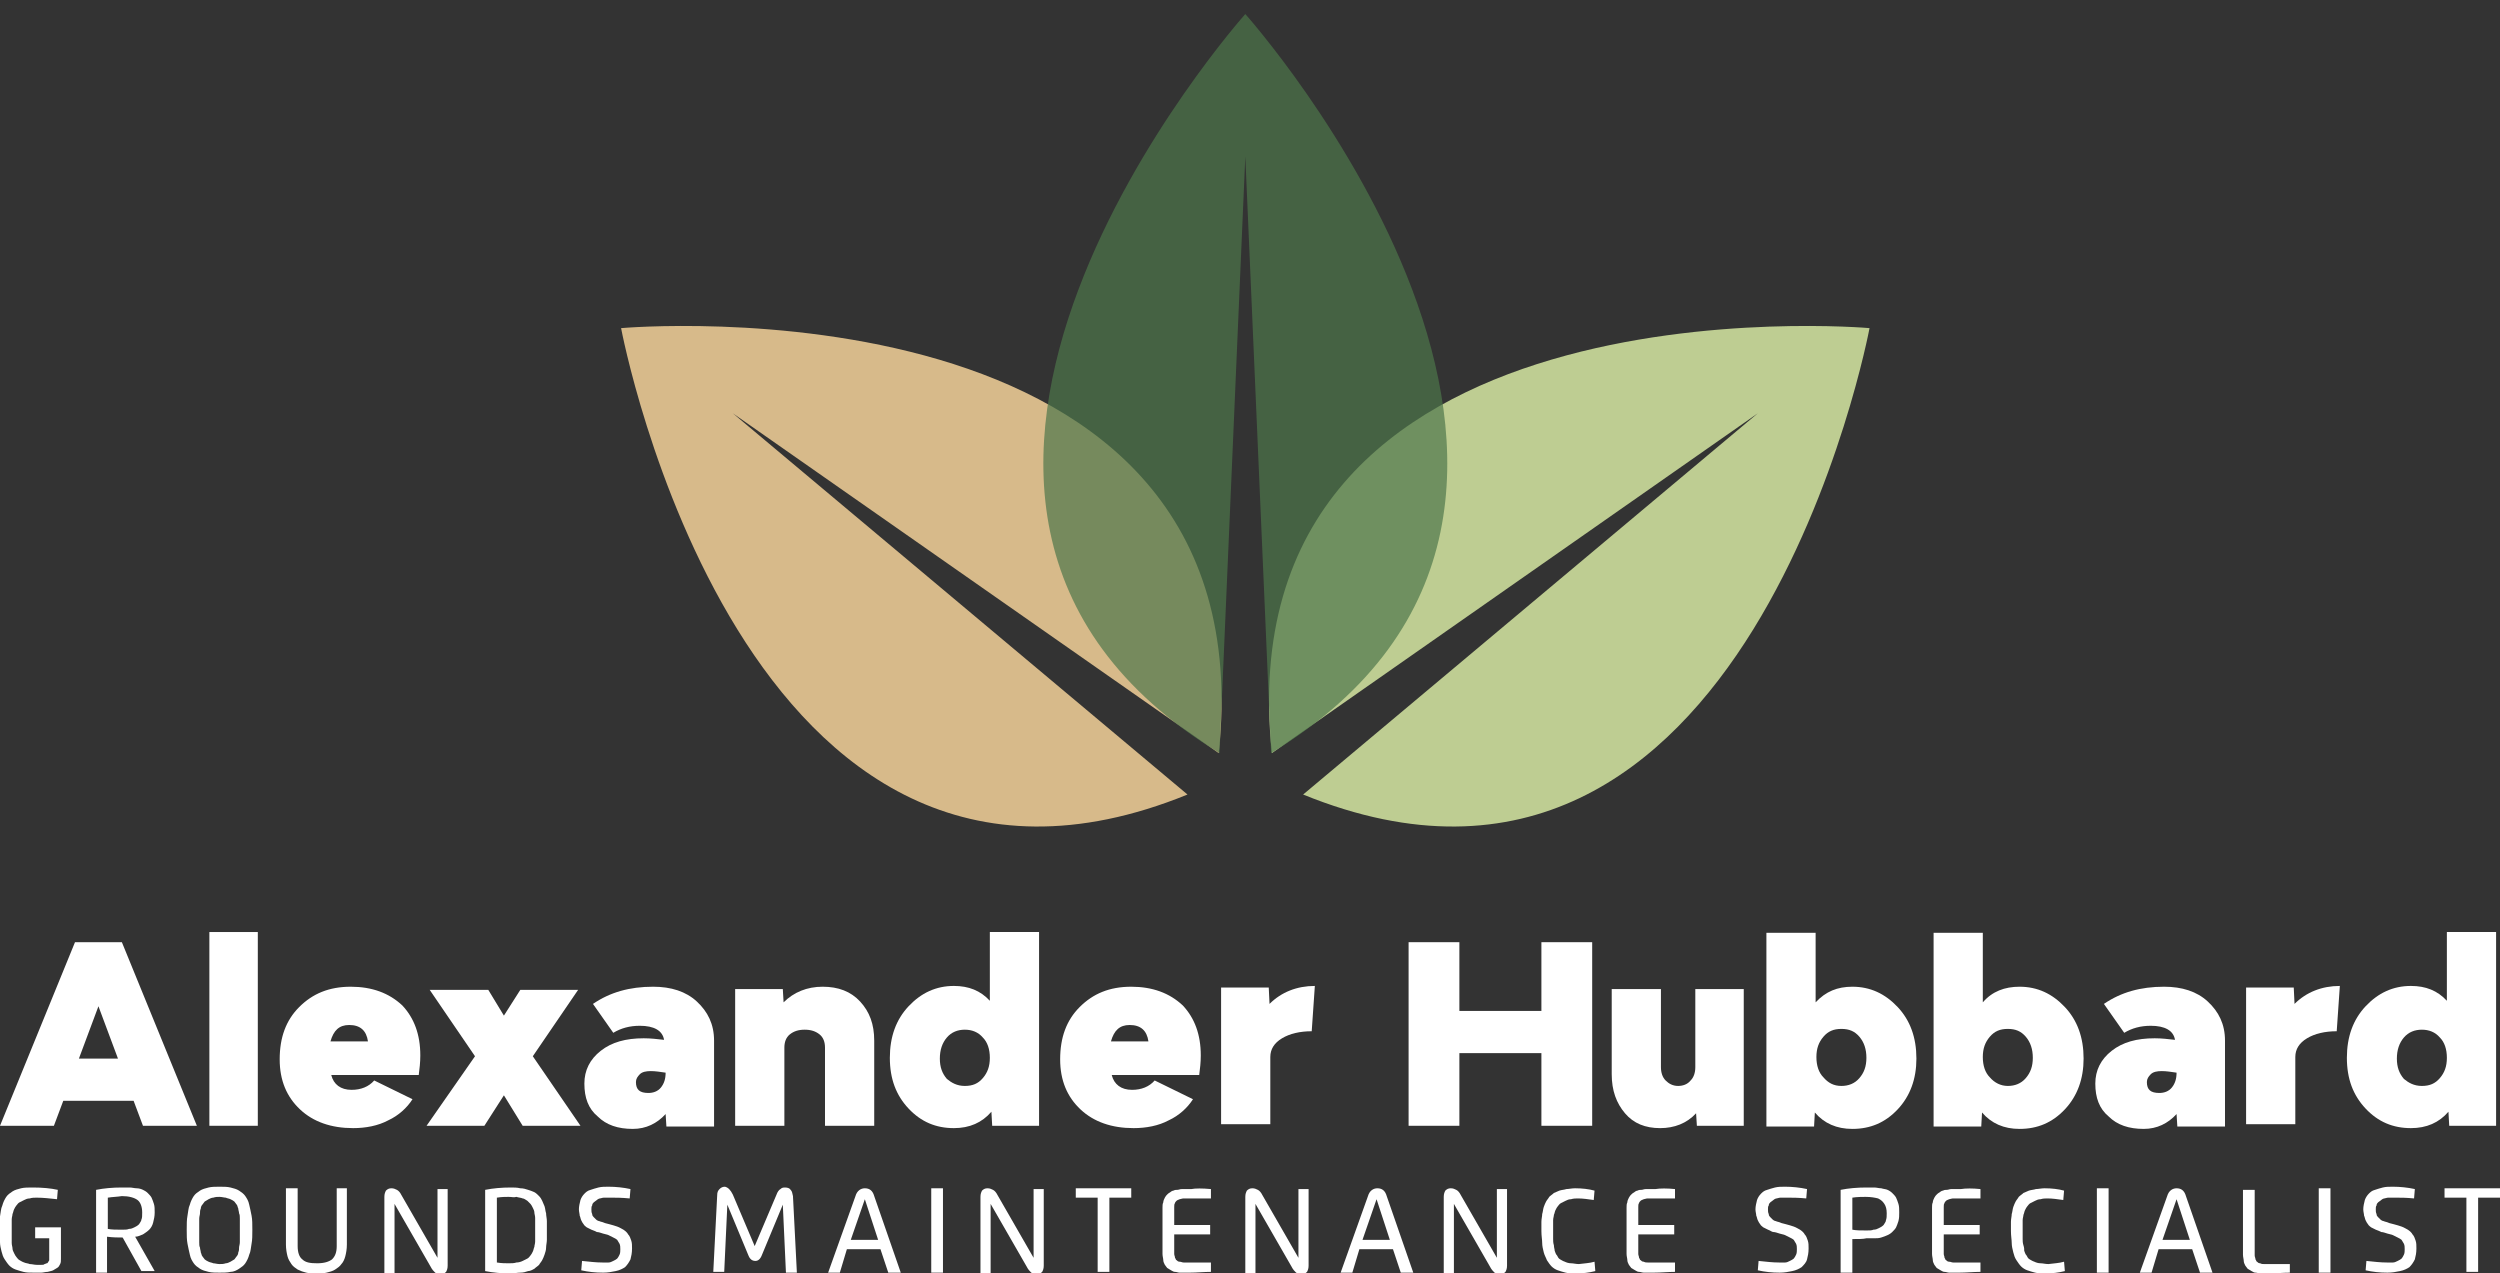 <?xml version="1.0" encoding="utf-8"?>
<!-- Generator: Adobe Illustrator 24.0.2, SVG Export Plug-In . SVG Version: 6.00 Build 0)  -->
<svg version="1.1" id="Layer_1" xmlns="http://www.w3.org/2000/svg" xmlns:xlink="http://www.w3.org/1999/xlink" x="0px" y="0px"
	 viewBox="0 0 320 163" style="enable-background:new 0 0 320 163;" xml:space="preserve">
<rect x="0" y="0" width="320" height="163" fill="#333333" stroke="none"/>
<style type="text/css">
	.st0{fill:#FFFFFF;}
	.st1{fill:#BECD92;}
	.st2{fill:#D7BA8A;}
	.st3{opacity:0.7;fill:#4E774A;}
</style>
<g>
	<path class="st0" d="M18.3,144.1l-1.2-3.2h-9l-1.2,3.2H0l9.6-23.5h6l9.6,23.5H18.3z M10.1,135.5h5l-2.5-6.7L10.1,135.5z"/>
	<path class="st0" d="M26.8,144.1v-24.8H33v24.8H26.8z"/>
	<path class="st0" d="M53.8,135.1c0,0.9-0.1,1.7-0.2,2.5H42.4c0.3,1.2,1.2,1.9,2.6,1.9c1.2,0,2.2-0.4,2.9-1.2l4.9,2.4
		c-0.7,1.1-1.8,2.1-3.1,2.7c-1.3,0.7-2.9,1-4.5,1c-2.8,0-5.1-0.8-6.8-2.4c-1.7-1.6-2.6-3.7-2.6-6.4c0-2.8,0.8-5,2.5-6.7
		c1.7-1.7,3.8-2.6,6.6-2.6c2.7,0,4.9,0.8,6.6,2.4C53,130.3,53.8,132.4,53.8,135.1z M44.7,131.2c-1.3,0-2,0.7-2.4,2.1h4.8
		C46.9,131.9,46.1,131.2,44.7,131.2z"/>
	<path class="st0" d="M74.3,144.1h-7.4l-2.4-3.9l-2.5,3.9h-7.4l6.2-8.9l-5.8-8.5h7.5l2,3.3l2.1-3.3h7.4l-5.8,8.5L74.3,144.1z"/>
	<path class="st0" d="M83.6,126.3c2.3,0,4.2,0.6,5.6,1.9c1.4,1.3,2.2,2.9,2.2,5v11h-6.1l-0.1-1.6c-1.1,1.2-2.5,1.9-4.2,1.9
		c-1.9,0-3.4-0.5-4.5-1.6c-1.2-1-1.7-2.4-1.7-4.2c0-1.7,0.7-3.1,2.1-4.2c1.4-1.1,3.2-1.6,5.5-1.6c0.9,0,1.7,0.1,2.6,0.2
		c-0.2-1.2-1.3-1.8-3.1-1.8c-1.3,0-2.4,0.3-3.4,0.9l-2.6-3.7C78.1,127,80.6,126.3,83.6,126.3z M83,139.9c0.6,0,1.2-0.2,1.6-0.7
		c0.4-0.5,0.6-1.1,0.6-1.9c-0.7-0.1-1.3-0.2-1.9-0.2c-0.6,0-1.1,0.1-1.4,0.4c-0.3,0.3-0.5,0.6-0.5,1C81.4,139.5,81.9,139.9,83,139.9
		z"/>
	<path class="st0" d="M105.3,126.3c2,0,3.6,0.6,4.8,1.9c1.2,1.3,1.8,2.9,1.8,5v10.9h-6.3v-10c0-0.7-0.2-1.3-0.7-1.7
		c-0.5-0.4-1.1-0.6-1.9-0.6s-1.4,0.2-1.9,0.6c-0.5,0.4-0.7,1-0.7,1.7v10h-6.3v-17.5h6.1l0.1,1.7C101.6,127,103.3,126.3,105.3,126.3z
		"/>
	<path class="st0" d="M126.7,119.3h6.3v24.8h-6l-0.1-1.8c-1.2,1.4-2.8,2.1-4.8,2.1c-2.3,0-4.2-0.8-5.8-2.5c-1.6-1.7-2.4-3.8-2.4-6.5
		c0-2.7,0.8-4.9,2.4-6.6c1.6-1.7,3.5-2.6,5.8-2.6c1.9,0,3.4,0.6,4.6,1.9V119.3z M123.5,139c1,0,1.7-0.3,2.3-1
		c0.6-0.7,0.9-1.5,0.9-2.6c0-1.1-0.3-2-0.9-2.6c-0.6-0.7-1.4-1-2.3-1c-0.9,0-1.7,0.3-2.3,1c-0.6,0.7-0.9,1.6-0.9,2.7
		c0,1.1,0.3,1.9,0.9,2.6C121.8,138.6,122.5,139,123.5,139z"/>
	<path class="st0" d="M153.7,135.1c0,0.9-0.1,1.7-0.2,2.5h-11.2c0.3,1.2,1.2,1.9,2.6,1.9c1.2,0,2.2-0.4,2.9-1.2l4.9,2.4
		c-0.7,1.1-1.8,2.1-3.1,2.7c-1.3,0.7-2.9,1-4.5,1c-2.8,0-5.1-0.8-6.8-2.4c-1.7-1.6-2.6-3.7-2.6-6.4c0-2.8,0.8-5,2.5-6.7
		c1.7-1.7,3.8-2.6,6.6-2.6c2.7,0,4.9,0.8,6.6,2.4C152.9,130.3,153.7,132.4,153.7,135.1z M144.6,131.2c-1.3,0-2,0.7-2.4,2.1h4.8
		C146.8,131.9,146,131.2,144.6,131.2z"/>
	<path class="st0" d="M162.5,128.5c1.5-1.5,3.5-2.3,5.8-2.3l-0.4,5.8c-1.5,0-2.8,0.3-3.8,0.9c-1,0.6-1.5,1.4-1.5,2.4v8.6h-6.3v-17.5
		h6.1L162.5,128.5z"/>
	<path class="st0" d="M197.3,120.6h6.5v23.5h-6.5v-9.3h-10.5v9.3h-6.5v-23.5h6.5v8.8h10.5V120.6z"/>
	<path class="st0" d="M216.9,126.6h6.3v17.5h-6l-0.1-1.6c-1.2,1.3-2.8,1.9-4.6,1.9c-1.9,0-3.4-0.6-4.5-1.9s-1.7-2.9-1.7-5v-10.9h6.3
		v10c0,0.7,0.2,1.3,0.6,1.7c0.4,0.4,0.9,0.7,1.6,0.7c0.6,0,1.2-0.2,1.6-0.7c0.4-0.4,0.6-1,0.6-1.7V126.6z"/>
	<path class="st0" d="M237.1,126.3c2.3,0,4.2,0.9,5.8,2.6c1.6,1.7,2.4,3.9,2.4,6.6c0,2.6-0.8,4.8-2.4,6.5c-1.6,1.7-3.5,2.5-5.8,2.5
		c-2,0-3.6-0.7-4.8-2.1l-0.1,1.8h-6.1v-24.8h6.3v8.9C233.7,126.9,235.2,126.3,237.1,126.3z M235.7,139c0.9,0,1.7-0.3,2.3-1
		c0.6-0.7,0.9-1.5,0.9-2.6c0-1.1-0.3-2-0.9-2.7c-0.6-0.7-1.3-1-2.3-1c-1,0-1.7,0.3-2.3,1c-0.6,0.7-0.9,1.5-0.9,2.6
		c0,1.1,0.3,2,0.9,2.6C234,138.6,234.7,139,235.7,139z"/>
	<path class="st0" d="M258.5,126.3c2.3,0,4.2,0.9,5.8,2.6c1.6,1.7,2.4,3.9,2.4,6.6c0,2.6-0.8,4.8-2.4,6.5c-1.6,1.7-3.5,2.5-5.8,2.5
		c-2,0-3.6-0.7-4.8-2.1l-0.1,1.8h-6.1v-24.8h6.3v8.9C255,126.9,256.6,126.3,258.5,126.3z M257,139c0.9,0,1.7-0.3,2.3-1
		c0.6-0.7,0.9-1.5,0.9-2.6c0-1.1-0.3-2-0.9-2.7c-0.6-0.7-1.3-1-2.3-1c-1,0-1.7,0.3-2.3,1c-0.6,0.7-0.9,1.5-0.9,2.6
		c0,1.1,0.3,2,0.9,2.6C255.3,138.6,256.1,139,257,139z"/>
	<path class="st0" d="M277,126.3c2.3,0,4.2,0.6,5.6,1.9c1.4,1.3,2.2,2.9,2.2,5v11h-6.1l-0.1-1.6c-1.1,1.2-2.5,1.9-4.2,1.9
		c-1.9,0-3.4-0.5-4.5-1.6c-1.2-1-1.7-2.4-1.7-4.2c0-1.7,0.7-3.1,2.1-4.2c1.4-1.1,3.2-1.6,5.5-1.6c0.9,0,1.7,0.1,2.6,0.2
		c-0.2-1.2-1.3-1.8-3.1-1.8c-1.3,0-2.4,0.3-3.4,0.9l-2.6-3.7C271.5,127,274,126.3,277,126.3z M276.4,139.9c0.6,0,1.2-0.2,1.6-0.7
		c0.4-0.5,0.6-1.1,0.6-1.9c-0.7-0.1-1.3-0.2-1.9-0.2c-0.6,0-1.1,0.1-1.4,0.4c-0.3,0.3-0.5,0.6-0.5,1
		C274.8,139.5,275.3,139.9,276.4,139.9z"/>
	<path class="st0" d="M293.7,128.5c1.5-1.5,3.5-2.3,5.8-2.3l-0.4,5.8c-1.5,0-2.8,0.3-3.8,0.9c-1,0.6-1.5,1.4-1.5,2.4v8.6h-6.3v-17.5
		h6.1L293.7,128.5z"/>
	<path class="st0" d="M313.2,119.3h6.3v24.8h-6l-0.1-1.8c-1.2,1.4-2.8,2.1-4.8,2.1c-2.3,0-4.2-0.8-5.8-2.5c-1.6-1.7-2.4-3.8-2.4-6.5
		c0-2.7,0.8-4.9,2.4-6.6c1.6-1.7,3.5-2.6,5.8-2.6c1.9,0,3.4,0.6,4.6,1.9V119.3z M310,139c1,0,1.7-0.3,2.3-1c0.6-0.7,0.9-1.5,0.9-2.6
		c0-1.1-0.3-2-0.9-2.6c-0.6-0.7-1.4-1-2.3-1c-0.9,0-1.7,0.3-2.3,1c-0.6,0.7-0.9,1.6-0.9,2.7c0,1.1,0.3,1.9,0.9,2.6
		C308.3,138.6,309,139,310,139z"/>
	<path class="st0" d="M4.5,158.3v-1.2h3.3v4c0,0.3,0,0.5-0.1,0.7c-0.1,0.2-0.2,0.4-0.4,0.5c-0.2,0.1-0.3,0.2-0.5,0.3
		c-0.2,0.1-0.4,0.1-0.7,0.2c-0.3,0-0.6,0.1-0.8,0.1c-0.3,0-0.6,0-1,0c-0.5,0-0.9,0-1.3-0.1c-0.4-0.1-0.7-0.2-1-0.3
		c-0.3-0.1-0.6-0.3-0.8-0.5c-0.2-0.2-0.4-0.5-0.6-0.8c-0.2-0.3-0.3-0.6-0.4-1c-0.1-0.4-0.2-0.8-0.2-1.2c0-0.4-0.1-0.9-0.1-1.5
		c0-0.7,0-1.3,0.1-1.8s0.1-1,0.3-1.4c0.1-0.4,0.3-0.8,0.5-1.1c0.2-0.3,0.5-0.5,0.8-0.7c0.3-0.2,0.7-0.3,1.1-0.4
		c0.4-0.1,0.9-0.1,1.5-0.1c1.2,0,2.3,0.1,3.2,0.3l-0.1,1.2c-0.9-0.1-1.8-0.2-2.6-0.2c-0.3,0-0.6,0-0.9,0.1c-0.3,0-0.5,0.1-0.7,0.2
		c-0.2,0.1-0.4,0.2-0.6,0.3c-0.2,0.1-0.3,0.3-0.4,0.4c-0.1,0.1-0.2,0.3-0.3,0.5c-0.1,0.2-0.1,0.4-0.2,0.6c0,0.2-0.1,0.4-0.1,0.7
		c0,0.3,0,0.5,0,0.7c0,0.2,0,0.5,0,0.8c0,0.3,0,0.6,0,0.8c0,0.2,0,0.5,0,0.7c0,0.3,0.1,0.5,0.1,0.7c0,0.2,0.1,0.4,0.2,0.6
		c0.1,0.2,0.2,0.4,0.3,0.5c0.1,0.1,0.2,0.3,0.4,0.4c0.2,0.1,0.3,0.2,0.6,0.3c0.2,0.1,0.5,0.1,0.7,0.2c0.3,0,0.6,0.1,0.9,0.1
		c0.2,0,0.4,0,0.6,0c0.2,0,0.3,0,0.4-0.1c0.1,0,0.2-0.1,0.3-0.1s0.1-0.1,0.2-0.2c0-0.1,0.1-0.1,0.1-0.2c0-0.1,0-0.2,0-0.2
		c0-0.1,0-0.2,0-0.3v-2.3H4.5z"/>
	<path class="st0" d="M13.8,162.9h-1.5v-10.6c1-0.2,2.1-0.3,3.3-0.3c0.4,0,0.7,0,1,0c0.3,0,0.6,0.1,0.9,0.1s0.6,0.1,0.8,0.2
		c0.2,0.1,0.4,0.2,0.6,0.4c0.2,0.2,0.4,0.4,0.5,0.6c0.1,0.2,0.2,0.5,0.3,0.8c0.1,0.3,0.1,0.7,0.1,1.1c0,0.5-0.1,0.9-0.2,1.3
		c-0.1,0.4-0.3,0.7-0.5,0.9c-0.2,0.2-0.5,0.4-0.8,0.6c-0.3,0.1-0.6,0.3-1,0.3l2.5,4.4h-1.7l-2.4-4.3h-0.1c-0.5,0-1.1,0-1.9-0.1
		V162.9z M13.8,153.3v4c0.5,0.1,1.1,0.1,1.8,0.1c0.4,0,0.7,0,0.9-0.1c0.3,0,0.5-0.1,0.7-0.2c0.2-0.1,0.4-0.2,0.6-0.4
		c0.1-0.2,0.3-0.4,0.3-0.6c0.1-0.2,0.1-0.5,0.1-0.9c0-0.7-0.2-1.3-0.6-1.6c-0.4-0.3-1.1-0.5-2-0.5C15,153.2,14.4,153.2,13.8,153.3z"
		/>
	<path class="st0" d="M29.5,162.8c-0.4,0.1-0.9,0.1-1.4,0.1s-1,0-1.4-0.1c-0.4-0.1-0.8-0.2-1.1-0.4c-0.3-0.2-0.6-0.4-0.8-0.7
		c-0.2-0.3-0.4-0.6-0.5-1.1c-0.1-0.4-0.2-0.9-0.3-1.4c-0.1-0.5-0.1-1.1-0.1-1.8c0-0.7,0-1.3,0.1-1.8c0.1-0.5,0.1-1,0.3-1.4
		c0.1-0.4,0.3-0.8,0.5-1.1c0.2-0.3,0.5-0.5,0.8-0.7c0.3-0.2,0.7-0.3,1.1-0.4c0.4-0.1,0.9-0.1,1.4-0.1s1,0,1.4,0.1
		c0.4,0.1,0.8,0.2,1.1,0.4c0.3,0.2,0.6,0.4,0.8,0.7c0.2,0.3,0.4,0.6,0.5,1.1c0.1,0.4,0.2,0.9,0.3,1.4c0.1,0.5,0.1,1.1,0.1,1.8
		c0,0.7,0,1.3-0.1,1.8c-0.1,0.5-0.1,1-0.3,1.4c-0.1,0.4-0.3,0.8-0.5,1.1c-0.2,0.3-0.5,0.5-0.8,0.7C30.3,162.6,29.9,162.8,29.5,162.8
		z M27.3,161.7c0.2,0,0.5,0.1,0.8,0.1s0.5,0,0.8-0.1c0.2,0,0.4-0.1,0.6-0.2c0.2-0.1,0.3-0.2,0.5-0.3c0.1-0.1,0.2-0.3,0.3-0.4
		c0.1-0.1,0.2-0.3,0.2-0.5c0.1-0.2,0.1-0.4,0.1-0.6c0-0.2,0.1-0.4,0.1-0.7s0-0.5,0-0.7c0-0.2,0-0.5,0-0.8c0-0.3,0-0.6,0-0.8
		c0-0.2,0-0.5,0-0.7c0-0.3,0-0.5-0.1-0.7c0-0.2-0.1-0.4-0.1-0.6c-0.1-0.2-0.1-0.4-0.2-0.5c-0.1-0.1-0.2-0.3-0.3-0.4
		c-0.1-0.1-0.3-0.2-0.5-0.3c-0.2-0.1-0.4-0.1-0.6-0.2c-0.2,0-0.5-0.1-0.8-0.1s-0.5,0-0.8,0.1c-0.2,0-0.4,0.1-0.6,0.2
		c-0.2,0.1-0.3,0.2-0.5,0.3c-0.1,0.1-0.2,0.3-0.3,0.4c-0.1,0.1-0.2,0.3-0.2,0.5c-0.1,0.2-0.1,0.4-0.1,0.6c0,0.2-0.1,0.4-0.1,0.7
		c0,0.3,0,0.5,0,0.7c0,0.2,0,0.5,0,0.8c0,0.3,0,0.6,0,0.8c0,0.2,0,0.5,0,0.7c0,0.3,0,0.5,0.1,0.7c0,0.2,0.1,0.4,0.1,0.6
		c0.1,0.2,0.1,0.4,0.2,0.5c0.1,0.1,0.2,0.3,0.3,0.4c0.1,0.1,0.3,0.2,0.5,0.3C26.9,161.6,27.1,161.6,27.3,161.7z"/>
	<path class="st0" d="M44.4,152.1v7.2c0,0.6-0.1,1.1-0.2,1.5c-0.1,0.4-0.3,0.8-0.5,1c-0.2,0.3-0.5,0.5-0.8,0.7
		c-0.3,0.2-0.7,0.3-1.1,0.4c-0.4,0.1-0.8,0.1-1.3,0.1s-0.9,0-1.3-0.1c-0.4-0.1-0.7-0.2-1.1-0.4c-0.3-0.2-0.6-0.4-0.8-0.7
		c-0.2-0.3-0.4-0.6-0.5-1c-0.1-0.4-0.2-0.9-0.2-1.5v-7.2h1.5v7.4c0,0.8,0.2,1.4,0.6,1.7c0.4,0.4,1,0.5,1.9,0.5
		c0.9,0,1.5-0.2,1.9-0.5c0.4-0.4,0.6-0.9,0.6-1.7v-7.4H44.4z"/>
	<path class="st0" d="M51.4,153l4.6,8v-8.8h1.3v9.8c0,0.4-0.1,0.6-0.2,0.8c-0.2,0.2-0.4,0.3-0.7,0.3c-0.3,0-0.5-0.1-0.7-0.2
		c-0.2-0.2-0.4-0.4-0.6-0.8l-4.6-8v8.9h-1.3v-9.8c0-0.4,0.1-0.6,0.2-0.8c0.2-0.2,0.4-0.3,0.7-0.3c0.3,0,0.5,0.1,0.7,0.2
		S51.2,152.6,51.4,153z"/>
	<path class="st0" d="M62.1,162.7v-10.4c1-0.2,2.1-0.3,3.3-0.3c0.4,0,0.8,0,1.2,0.1c0.4,0,0.7,0.1,1,0.2c0.3,0.1,0.6,0.2,0.8,0.3
		c0.2,0.1,0.4,0.3,0.6,0.5c0.2,0.2,0.3,0.4,0.4,0.6c0.1,0.2,0.2,0.5,0.3,0.7c0.1,0.3,0.1,0.6,0.2,0.9c0,0.3,0.1,0.7,0.1,1
		c0,0.3,0,0.7,0,1.2c0,0.4,0,0.8,0,1.2c0,0.3-0.1,0.7-0.1,1c0,0.3-0.1,0.6-0.2,0.9s-0.2,0.5-0.3,0.7c-0.1,0.2-0.3,0.4-0.4,0.6
		c-0.2,0.2-0.4,0.3-0.6,0.5c-0.2,0.1-0.5,0.3-0.8,0.3c-0.3,0.1-0.6,0.2-1,0.2c-0.4,0-0.8,0.1-1.2,0.1
		C64.2,163,63.1,162.9,62.1,162.7z M65.1,153.2c-0.4,0-0.9,0-1.5,0.1v8.3c0.6,0.1,1.1,0.1,1.5,0.1c0.4,0,0.7,0,1-0.1
		c0.3,0,0.6-0.1,0.8-0.2c0.2-0.1,0.4-0.2,0.6-0.3c0.2-0.1,0.3-0.3,0.4-0.4s0.2-0.3,0.3-0.5c0.1-0.2,0.1-0.4,0.2-0.6
		c0-0.2,0.1-0.4,0.1-0.7c0-0.3,0-0.5,0-0.7c0-0.2,0-0.4,0-0.8c0-0.3,0-0.6,0-0.8c0-0.2,0-0.4,0-0.7c0-0.3-0.1-0.5-0.1-0.7
		c0-0.2-0.1-0.4-0.2-0.6c-0.1-0.2-0.2-0.4-0.3-0.5s-0.3-0.3-0.4-0.4c-0.2-0.1-0.4-0.3-0.6-0.3c-0.2-0.1-0.5-0.1-0.8-0.2
		C65.8,153.3,65.5,153.2,65.1,153.2z"/>
	<path class="st0" d="M78.3,153.3c-0.2,0-0.4,0-0.5,0c-0.2,0-0.3,0-0.5,0c-0.2,0-0.4,0.1-0.5,0.1c-0.1,0-0.3,0.1-0.4,0.2
		c-0.1,0.1-0.3,0.2-0.4,0.3c-0.1,0.1-0.2,0.2-0.2,0.4c-0.1,0.1-0.1,0.3-0.1,0.5c0,0.2,0,0.4,0.1,0.6c0,0.2,0.1,0.3,0.2,0.4
		s0.2,0.2,0.3,0.3c0.1,0.1,0.3,0.2,0.4,0.2c0.2,0.1,0.4,0.1,0.6,0.2c0.2,0.1,0.4,0.1,0.7,0.2c0,0,0,0,0,0c0.4,0.1,0.7,0.2,1,0.3
		c0.3,0.1,0.6,0.3,0.8,0.4c0.3,0.2,0.5,0.4,0.6,0.6c0.2,0.2,0.3,0.5,0.4,0.8c0.1,0.3,0.1,0.6,0.1,1c0,0.6-0.1,1-0.2,1.4
		c-0.2,0.4-0.4,0.7-0.7,1c-0.3,0.2-0.7,0.4-1.2,0.5c-0.5,0.1-1,0.2-1.6,0.2c-1,0-1.9-0.1-2.8-0.3l0.1-1.2c1,0.1,1.8,0.2,2.6,0.2
		c0.3,0,0.5,0,0.8,0c0.2,0,0.4-0.1,0.6-0.2c0.2-0.1,0.4-0.2,0.5-0.3s0.2-0.3,0.3-0.5c0.1-0.2,0.1-0.5,0.1-0.7c0-0.2,0-0.5-0.1-0.7
		c-0.1-0.2-0.2-0.3-0.3-0.5c-0.1-0.1-0.3-0.2-0.5-0.3c-0.2-0.1-0.4-0.2-0.6-0.3c-0.2-0.1-0.4-0.1-0.7-0.2c-0.3-0.1-0.6-0.2-0.8-0.2
		c-0.2-0.1-0.4-0.2-0.7-0.3c-0.2-0.1-0.4-0.2-0.6-0.3c-0.1-0.1-0.3-0.2-0.4-0.4c-0.1-0.1-0.2-0.3-0.3-0.5c-0.1-0.2-0.1-0.4-0.2-0.6
		c0-0.2-0.1-0.5-0.1-0.8c0-0.4,0.1-0.8,0.2-1.2c0.1-0.3,0.3-0.6,0.5-0.8c0.2-0.2,0.4-0.4,0.8-0.5c0.3-0.1,0.6-0.2,1-0.3
		c0.4-0.1,0.8-0.1,1.3-0.1c0.9,0,1.9,0.1,2.8,0.3l-0.1,1.2C79.6,153.3,78.8,153.3,78.3,153.3z"/>
	<path class="st0" d="M93.8,152.9l2.8,6.6l2.8-6.6c0.1-0.3,0.3-0.6,0.5-0.7c0.2-0.2,0.4-0.2,0.6-0.2c0.3,0,0.6,0.1,0.7,0.3
		c0.2,0.2,0.2,0.4,0.3,0.8l0.5,9.8h-1.4l-0.4-8.7l-2.7,6.5c-0.2,0.5-0.5,0.7-0.8,0.7c-0.4,0-0.7-0.2-0.9-0.7l-2.7-6.5l-0.4,8.6h-1.4
		l0.5-9.8c0-0.4,0.1-0.6,0.3-0.8c0.2-0.2,0.4-0.3,0.7-0.3C93.2,152,93.5,152.3,93.8,152.9z"/>
	<path class="st0" d="M107.5,162.9H106l3.5-9.8c0.2-0.7,0.7-1,1.2-1c0.6,0,1,0.3,1.2,1l3.4,9.8h-1.6l-1-3h-4.3L107.5,162.9z
		 M108.9,158.7h3.5l-1.7-5.2L108.9,158.7z"/>
	<path class="st0" d="M119.2,162.9v-10.8h1.5v10.8H119.2z"/>
	<path class="st0" d="M127.7,153l4.6,8v-8.8h1.3v9.8c0,0.4-0.1,0.6-0.2,0.8c-0.2,0.2-0.4,0.3-0.7,0.3c-0.3,0-0.5-0.1-0.7-0.2
		c-0.2-0.2-0.4-0.4-0.6-0.8l-4.6-8v8.9h-1.3v-9.8c0-0.4,0.1-0.6,0.2-0.8c0.2-0.2,0.4-0.3,0.7-0.3c0.3,0,0.5,0.1,0.7,0.2
		C127.3,152.4,127.5,152.6,127.7,153z"/>
	<path class="st0" d="M144.8,152.1v1.2H142v9.5h-1.5v-9.5h-2.8v-1.2H144.8z"/>
	<path class="st0" d="M155,152.2v1.2h-2.7c-0.3,0-0.6,0-0.8,0c-0.2,0-0.4,0.1-0.5,0.1c-0.2,0.1-0.3,0.1-0.4,0.2
		c-0.1,0.1-0.2,0.2-0.2,0.3c-0.1,0.1-0.1,0.3-0.1,0.5c0,0.2,0,0.4,0,0.7v1.6h4.6v1.2h-4.6v1.8c0,0.3,0,0.5,0,0.7
		c0,0.2,0.1,0.3,0.1,0.5c0.1,0.1,0.1,0.3,0.2,0.3c0.1,0.1,0.2,0.2,0.4,0.2s0.3,0.1,0.5,0.1c0.2,0,0.5,0,0.8,0h2.7v1.2
		c-0.9,0-1.8,0.1-2.7,0.1c-0.3,0-0.5,0-0.7,0c-0.2,0-0.4,0-0.6,0c-0.2,0-0.4-0.1-0.6-0.1c-0.2,0-0.3-0.1-0.5-0.2
		c-0.2-0.1-0.3-0.2-0.5-0.3c-0.1-0.1-0.2-0.3-0.3-0.4c-0.1-0.2-0.2-0.4-0.2-0.6c0-0.2-0.1-0.5-0.1-0.8v-5.9c0-0.3,0-0.5,0.1-0.7
		c0-0.2,0.1-0.4,0.2-0.6c0.1-0.2,0.2-0.3,0.3-0.4s0.2-0.2,0.4-0.3c0.1-0.1,0.3-0.2,0.4-0.2c0.2-0.1,0.3-0.1,0.5-0.1
		c0.2,0,0.3-0.1,0.6-0.1c0.2,0,0.4,0,0.6,0c0.2,0,0.4,0,0.6,0C153,152.1,153.9,152.1,155,152.2z"/>
	<path class="st0" d="M161.6,153l4.6,8v-8.8h1.3v9.8c0,0.4-0.1,0.6-0.2,0.8c-0.2,0.2-0.4,0.3-0.7,0.3c-0.3,0-0.5-0.1-0.7-0.2
		c-0.2-0.2-0.4-0.4-0.6-0.8l-4.6-8v8.9h-1.3v-9.8c0-0.4,0.1-0.6,0.2-0.8c0.2-0.2,0.4-0.3,0.7-0.3c0.3,0,0.5,0.1,0.7,0.2
		C161.2,152.4,161.4,152.6,161.6,153z"/>
	<path class="st0" d="M173.1,162.9h-1.5l3.5-9.8c0.2-0.7,0.7-1,1.2-1c0.6,0,1,0.3,1.2,1l3.4,9.8h-1.6l-1-3h-4.3L173.1,162.9z
		 M174.4,158.7h3.5l-1.7-5.2L174.4,158.7z"/>
	<path class="st0" d="M187,153l4.6,8v-8.8h1.3v9.8c0,0.4-0.1,0.6-0.2,0.8c-0.2,0.2-0.4,0.3-0.7,0.3c-0.3,0-0.5-0.1-0.7-0.2
		c-0.2-0.2-0.4-0.4-0.6-0.8l-4.6-8v8.9h-1.3v-9.8c0-0.4,0.1-0.6,0.2-0.8c0.2-0.2,0.4-0.3,0.7-0.3c0.3,0,0.5,0.1,0.7,0.2
		C186.6,152.4,186.8,152.6,187,153z"/>
	<path class="st0" d="M204.1,161.5l0.1,1.2c-0.8,0.2-1.6,0.3-2.5,0.3c-0.5,0-0.9,0-1.3-0.1c-0.4-0.1-0.7-0.2-1-0.3
		c-0.3-0.1-0.6-0.3-0.8-0.5c-0.2-0.2-0.4-0.5-0.6-0.8c-0.1-0.3-0.3-0.6-0.4-1c-0.1-0.4-0.2-0.8-0.2-1.2c0-0.4-0.1-0.9-0.1-1.5
		c0-0.4,0-0.8,0-1.2c0-0.4,0.1-0.7,0.1-1c0.1-0.3,0.1-0.6,0.2-0.9c0.1-0.3,0.2-0.5,0.3-0.7c0.1-0.2,0.3-0.4,0.4-0.6
		c0.2-0.2,0.4-0.3,0.6-0.5c0.2-0.1,0.5-0.2,0.7-0.3c0.3-0.1,0.6-0.1,0.9-0.2c0.3,0,0.7-0.1,1.1-0.1c0.9,0,1.8,0.1,2.5,0.3l-0.1,1.2
		c-0.7-0.1-1.4-0.2-2-0.2c-0.3,0-0.6,0-0.9,0.1c-0.3,0-0.5,0.1-0.7,0.2c-0.2,0.1-0.4,0.2-0.6,0.3c-0.2,0.1-0.3,0.3-0.4,0.4
		c-0.1,0.1-0.2,0.3-0.3,0.5c-0.1,0.2-0.1,0.4-0.2,0.6c0,0.2-0.1,0.4-0.1,0.7c0,0.3,0,0.5,0,0.7s0,0.5,0,0.8c0,0.4,0,0.7,0,0.9
		c0,0.2,0,0.5,0.1,0.8c0,0.3,0.1,0.5,0.1,0.7c0.1,0.2,0.1,0.4,0.3,0.6c0.1,0.2,0.2,0.4,0.4,0.5c0.2,0.1,0.3,0.2,0.6,0.3
		c0.2,0.1,0.5,0.2,0.8,0.2c0.3,0,0.6,0.1,1,0.1C202.8,161.7,203.4,161.7,204.1,161.5z"/>
	<path class="st0" d="M214.4,152.2v1.2h-2.7c-0.3,0-0.6,0-0.8,0c-0.2,0-0.4,0.1-0.5,0.1c-0.2,0.1-0.3,0.1-0.4,0.2
		c-0.1,0.1-0.2,0.2-0.2,0.3c-0.1,0.1-0.1,0.3-0.1,0.5c0,0.2,0,0.4,0,0.7v1.6h4.6v1.2h-4.6v1.8c0,0.3,0,0.5,0,0.7
		c0,0.2,0.1,0.3,0.1,0.5c0.1,0.1,0.1,0.3,0.2,0.3c0.1,0.1,0.2,0.2,0.4,0.2c0.2,0.1,0.3,0.1,0.5,0.1c0.2,0,0.5,0,0.8,0h2.7v1.2
		c-0.9,0-1.8,0.1-2.7,0.1c-0.3,0-0.5,0-0.7,0c-0.2,0-0.4,0-0.6,0c-0.2,0-0.4-0.1-0.6-0.1c-0.2,0-0.3-0.1-0.5-0.2
		c-0.2-0.1-0.3-0.2-0.5-0.3c-0.1-0.1-0.2-0.3-0.3-0.4c-0.1-0.2-0.2-0.4-0.2-0.6c0-0.2-0.1-0.5-0.1-0.8v-5.9c0-0.3,0-0.5,0.1-0.7
		c0-0.2,0.1-0.4,0.2-0.6c0.1-0.2,0.2-0.3,0.3-0.4s0.2-0.2,0.4-0.3c0.1-0.1,0.3-0.2,0.4-0.2c0.2-0.1,0.3-0.1,0.5-0.1
		c0.2,0,0.3-0.1,0.6-0.1c0.2,0,0.4,0,0.6,0c0.2,0,0.4,0,0.6,0C212.5,152.1,213.4,152.1,214.4,152.2z"/>
	<path class="st0" d="M228.9,153.3c-0.2,0-0.4,0-0.5,0c-0.2,0-0.3,0-0.5,0c-0.2,0-0.4,0.1-0.5,0.1c-0.1,0-0.3,0.1-0.4,0.2
		c-0.1,0.1-0.3,0.2-0.4,0.3c-0.1,0.1-0.2,0.2-0.2,0.4c-0.1,0.1-0.1,0.3-0.1,0.5c0,0.2,0,0.4,0.1,0.6c0,0.2,0.1,0.3,0.2,0.4
		c0.1,0.1,0.2,0.2,0.3,0.3c0.1,0.1,0.3,0.2,0.4,0.2c0.2,0.1,0.4,0.1,0.6,0.2c0.2,0.1,0.4,0.1,0.7,0.2c0,0,0,0,0,0
		c0.4,0.1,0.7,0.2,1,0.3c0.3,0.1,0.6,0.3,0.8,0.4c0.3,0.2,0.5,0.4,0.6,0.6c0.2,0.2,0.3,0.5,0.4,0.8c0.1,0.3,0.1,0.6,0.1,1
		c0,0.6-0.1,1-0.2,1.4s-0.4,0.7-0.7,1c-0.3,0.2-0.7,0.4-1.2,0.5c-0.5,0.1-1,0.2-1.6,0.2c-1,0-1.9-0.1-2.8-0.3l0.1-1.2
		c1,0.1,1.8,0.2,2.6,0.2c0.3,0,0.5,0,0.8,0c0.2,0,0.4-0.1,0.6-0.2c0.2-0.1,0.4-0.2,0.5-0.3c0.1-0.1,0.2-0.3,0.3-0.5
		c0.1-0.2,0.1-0.5,0.1-0.7c0-0.2,0-0.5-0.1-0.7c-0.1-0.2-0.2-0.3-0.3-0.5c-0.1-0.1-0.3-0.2-0.5-0.3c-0.2-0.1-0.4-0.2-0.6-0.3
		s-0.4-0.1-0.7-0.2c-0.3-0.1-0.6-0.2-0.8-0.2s-0.4-0.2-0.7-0.3c-0.2-0.1-0.4-0.2-0.6-0.3c-0.1-0.1-0.3-0.2-0.4-0.4
		c-0.1-0.1-0.2-0.3-0.3-0.5c-0.1-0.2-0.1-0.4-0.2-0.6c0-0.2-0.1-0.5-0.1-0.8c0-0.4,0.1-0.8,0.2-1.2c0.1-0.3,0.3-0.6,0.5-0.8
		c0.2-0.2,0.4-0.4,0.8-0.5c0.3-0.1,0.6-0.2,1-0.3c0.4-0.1,0.8-0.1,1.3-0.1c0.9,0,1.9,0.1,2.8,0.3l-0.1,1.2
		C230.2,153.3,229.4,153.3,228.9,153.3z"/>
	<path class="st0" d="M237.1,158.6v4.3h-1.5v-10.6c1-0.2,2.1-0.3,3.3-0.3c0.4,0,0.7,0,1,0c0.3,0,0.6,0.1,0.9,0.1
		c0.3,0.1,0.6,0.1,0.8,0.2c0.2,0.1,0.4,0.2,0.6,0.4c0.2,0.2,0.4,0.4,0.5,0.6c0.1,0.2,0.2,0.5,0.3,0.8c0.1,0.3,0.1,0.7,0.1,1.1
		c0,0.4,0,0.7-0.1,1.1c-0.1,0.3-0.2,0.6-0.3,0.8c-0.1,0.2-0.3,0.4-0.5,0.6c-0.2,0.2-0.4,0.3-0.6,0.4c-0.2,0.1-0.5,0.2-0.8,0.3
		c-0.3,0.1-0.6,0.1-0.9,0.1c-0.3,0-0.6,0-1,0C238.5,158.6,237.9,158.6,237.1,158.6z M237.1,153.3v4.1c0.5,0.1,1.1,0.1,1.8,0.1
		c0.4,0,0.7,0,0.9-0.1c0.3,0,0.5-0.1,0.7-0.2s0.4-0.2,0.6-0.4c0.1-0.2,0.3-0.4,0.3-0.6c0.1-0.3,0.1-0.5,0.1-0.9
		c0-0.5-0.1-0.9-0.3-1.2c-0.2-0.3-0.4-0.5-0.8-0.7c-0.4-0.1-0.9-0.2-1.6-0.2C238.4,153.2,237.7,153.2,237.1,153.3z"/>
	<path class="st0" d="M253.5,152.2v1.2h-2.7c-0.3,0-0.6,0-0.8,0c-0.2,0-0.4,0.1-0.5,0.1c-0.2,0.1-0.3,0.1-0.4,0.2
		c-0.1,0.1-0.2,0.2-0.2,0.3c-0.1,0.1-0.1,0.3-0.1,0.5c0,0.2,0,0.4,0,0.7v1.6h4.6v1.2h-4.6v1.8c0,0.3,0,0.5,0,0.7
		c0,0.2,0.1,0.3,0.1,0.5c0.1,0.1,0.1,0.3,0.2,0.3c0.1,0.1,0.2,0.2,0.4,0.2s0.3,0.1,0.5,0.1c0.2,0,0.5,0,0.8,0h2.7v1.2
		c-0.9,0-1.8,0.1-2.7,0.1c-0.3,0-0.5,0-0.7,0c-0.2,0-0.4,0-0.6,0c-0.2,0-0.4-0.1-0.6-0.1c-0.2,0-0.3-0.1-0.5-0.2
		c-0.2-0.1-0.3-0.2-0.5-0.3c-0.1-0.1-0.2-0.3-0.3-0.4c-0.1-0.2-0.2-0.4-0.2-0.6c0-0.2-0.1-0.5-0.1-0.8v-5.9c0-0.3,0-0.5,0.1-0.7
		c0-0.2,0.1-0.4,0.2-0.6c0.1-0.2,0.2-0.3,0.3-0.4s0.2-0.2,0.4-0.3c0.1-0.1,0.3-0.2,0.4-0.2c0.2-0.1,0.3-0.1,0.5-0.1
		c0.2,0,0.3-0.1,0.6-0.1c0.2,0,0.4,0,0.6,0c0.2,0,0.4,0,0.6,0C251.6,152.1,252.5,152.1,253.5,152.2z"/>
	<path class="st0" d="M264.2,161.5l0.1,1.2c-0.8,0.2-1.6,0.3-2.5,0.3c-0.5,0-0.9,0-1.3-0.1c-0.4-0.1-0.7-0.2-1-0.3
		c-0.3-0.1-0.6-0.3-0.8-0.5c-0.2-0.2-0.4-0.5-0.6-0.8s-0.3-0.6-0.4-1c-0.1-0.4-0.2-0.8-0.2-1.2c0-0.4-0.1-0.9-0.1-1.5
		c0-0.4,0-0.8,0-1.2c0-0.4,0.1-0.7,0.1-1c0.1-0.3,0.1-0.6,0.2-0.9c0.1-0.3,0.2-0.5,0.3-0.7s0.3-0.4,0.4-0.6c0.2-0.2,0.4-0.3,0.6-0.5
		c0.2-0.1,0.5-0.2,0.7-0.3c0.3-0.1,0.6-0.1,0.9-0.2c0.3,0,0.7-0.1,1.1-0.1c0.9,0,1.8,0.1,2.5,0.3l-0.1,1.2c-0.7-0.1-1.4-0.2-2-0.2
		c-0.3,0-0.6,0-0.9,0.1c-0.3,0-0.5,0.1-0.7,0.2c-0.2,0.1-0.4,0.2-0.6,0.3c-0.2,0.1-0.3,0.3-0.4,0.4c-0.1,0.1-0.2,0.3-0.3,0.5
		c-0.1,0.2-0.1,0.4-0.2,0.6c0,0.2-0.1,0.4-0.1,0.7c0,0.3,0,0.5,0,0.7c0,0.2,0,0.5,0,0.8c0,0.4,0,0.7,0,0.9c0,0.2,0,0.5,0.1,0.8
		s0.1,0.5,0.1,0.7c0.1,0.2,0.1,0.4,0.3,0.6c0.1,0.2,0.2,0.4,0.4,0.5c0.2,0.1,0.3,0.2,0.6,0.3c0.2,0.1,0.5,0.2,0.8,0.2
		c0.3,0,0.6,0.1,1,0.1C262.9,161.7,263.5,161.7,264.2,161.5z"/>
	<path class="st0" d="M268.4,162.9v-10.8h1.5v10.8H268.4z"/>
	<path class="st0" d="M275.4,162.9h-1.5l3.5-9.8c0.2-0.7,0.7-1,1.2-1c0.6,0,1,0.3,1.2,1l3.4,9.8h-1.6l-1-3h-4.3L275.4,162.9z
		 M276.8,158.7h3.5l-1.7-5.2L276.8,158.7z"/>
	<path class="st0" d="M293.1,161.7v1.2c-0.9,0-1.8,0.1-2.5,0.1c-0.3,0-0.5,0-0.7,0c-0.2,0-0.4,0-0.6,0c-0.2,0-0.4-0.1-0.6-0.1
		c-0.2,0-0.3-0.1-0.5-0.2c-0.2-0.1-0.3-0.2-0.5-0.3c-0.1-0.1-0.2-0.3-0.3-0.4c-0.1-0.2-0.2-0.4-0.2-0.6c0-0.2-0.1-0.5-0.1-0.8v-8.3
		h1.5v7.7c0,0.3,0,0.5,0,0.7c0,0.2,0.1,0.3,0.1,0.5c0.1,0.1,0.1,0.3,0.2,0.3c0.1,0.1,0.2,0.2,0.4,0.2c0.2,0.1,0.3,0.1,0.5,0.1
		c0.2,0,0.5,0,0.8,0H293.1z"/>
	<path class="st0" d="M296.8,162.9v-10.8h1.5v10.8H296.8z"/>
	<path class="st0" d="M306.7,153.3c-0.2,0-0.4,0-0.5,0c-0.2,0-0.3,0-0.5,0c-0.2,0-0.4,0.1-0.5,0.1c-0.1,0-0.3,0.1-0.4,0.2
		c-0.1,0.1-0.3,0.2-0.4,0.3c-0.1,0.1-0.2,0.2-0.2,0.4c-0.1,0.1-0.1,0.3-0.1,0.5c0,0.2,0,0.4,0.1,0.6c0,0.2,0.1,0.3,0.2,0.4
		c0.1,0.1,0.2,0.2,0.3,0.3c0.1,0.1,0.3,0.2,0.4,0.2c0.2,0.1,0.4,0.1,0.6,0.2c0.2,0.1,0.4,0.1,0.7,0.2c0,0,0,0,0,0
		c0.4,0.1,0.7,0.2,1,0.3c0.3,0.1,0.6,0.3,0.8,0.4c0.3,0.2,0.5,0.4,0.6,0.6c0.2,0.2,0.3,0.5,0.4,0.8c0.1,0.3,0.1,0.6,0.1,1
		c0,0.6-0.1,1-0.2,1.4c-0.2,0.4-0.4,0.7-0.7,1c-0.3,0.2-0.7,0.4-1.2,0.5c-0.5,0.1-1,0.2-1.6,0.2c-1,0-1.9-0.1-2.8-0.3l0.1-1.2
		c1,0.1,1.8,0.2,2.6,0.2c0.3,0,0.5,0,0.8,0c0.2,0,0.4-0.1,0.6-0.2c0.2-0.1,0.4-0.2,0.5-0.3c0.1-0.1,0.2-0.3,0.3-0.5
		c0.1-0.2,0.1-0.5,0.1-0.7c0-0.2,0-0.5-0.1-0.7c-0.1-0.2-0.2-0.3-0.3-0.5c-0.1-0.1-0.3-0.2-0.5-0.3c-0.2-0.1-0.4-0.2-0.6-0.3
		s-0.4-0.1-0.7-0.2c-0.3-0.1-0.6-0.2-0.8-0.2c-0.2-0.1-0.4-0.2-0.7-0.3c-0.2-0.1-0.4-0.2-0.6-0.3c-0.1-0.1-0.3-0.2-0.4-0.4
		c-0.1-0.1-0.2-0.3-0.3-0.5c-0.1-0.2-0.1-0.4-0.2-0.6c0-0.2-0.1-0.5-0.1-0.8c0-0.4,0.1-0.8,0.2-1.2c0.1-0.3,0.3-0.6,0.5-0.8
		c0.2-0.2,0.4-0.4,0.8-0.5c0.3-0.1,0.6-0.2,1-0.3c0.4-0.1,0.8-0.1,1.3-0.1c0.9,0,1.9,0.1,2.8,0.3l-0.1,1.2
		C308,153.3,307.3,153.3,306.7,153.3z"/>
	<path class="st0" d="M320,152.1v1.2h-2.8v9.5h-1.5v-9.5h-2.8v-1.2H320z"/>
</g>
<g>
	<path class="st1" d="M239.3,42c0,0-83-7.4-76.5,54.4L225,52.9l-58.2,48.8C223.8,124.9,239.3,42,239.3,42z"/>
	<path class="st2" d="M79.5,42c0,0,83-7.4,76.5,54.4L93.8,52.9l58.2,48.8C95,124.9,79.5,42,79.5,42z"/>
	<path class="st3" d="M159.4,1.8c0,0-55.9,62.6-3.3,94.6l3.3-76.4l3.3,76.4C215.3,64.4,159.4,1.8,159.4,1.8z"/>
</g>
</svg>
